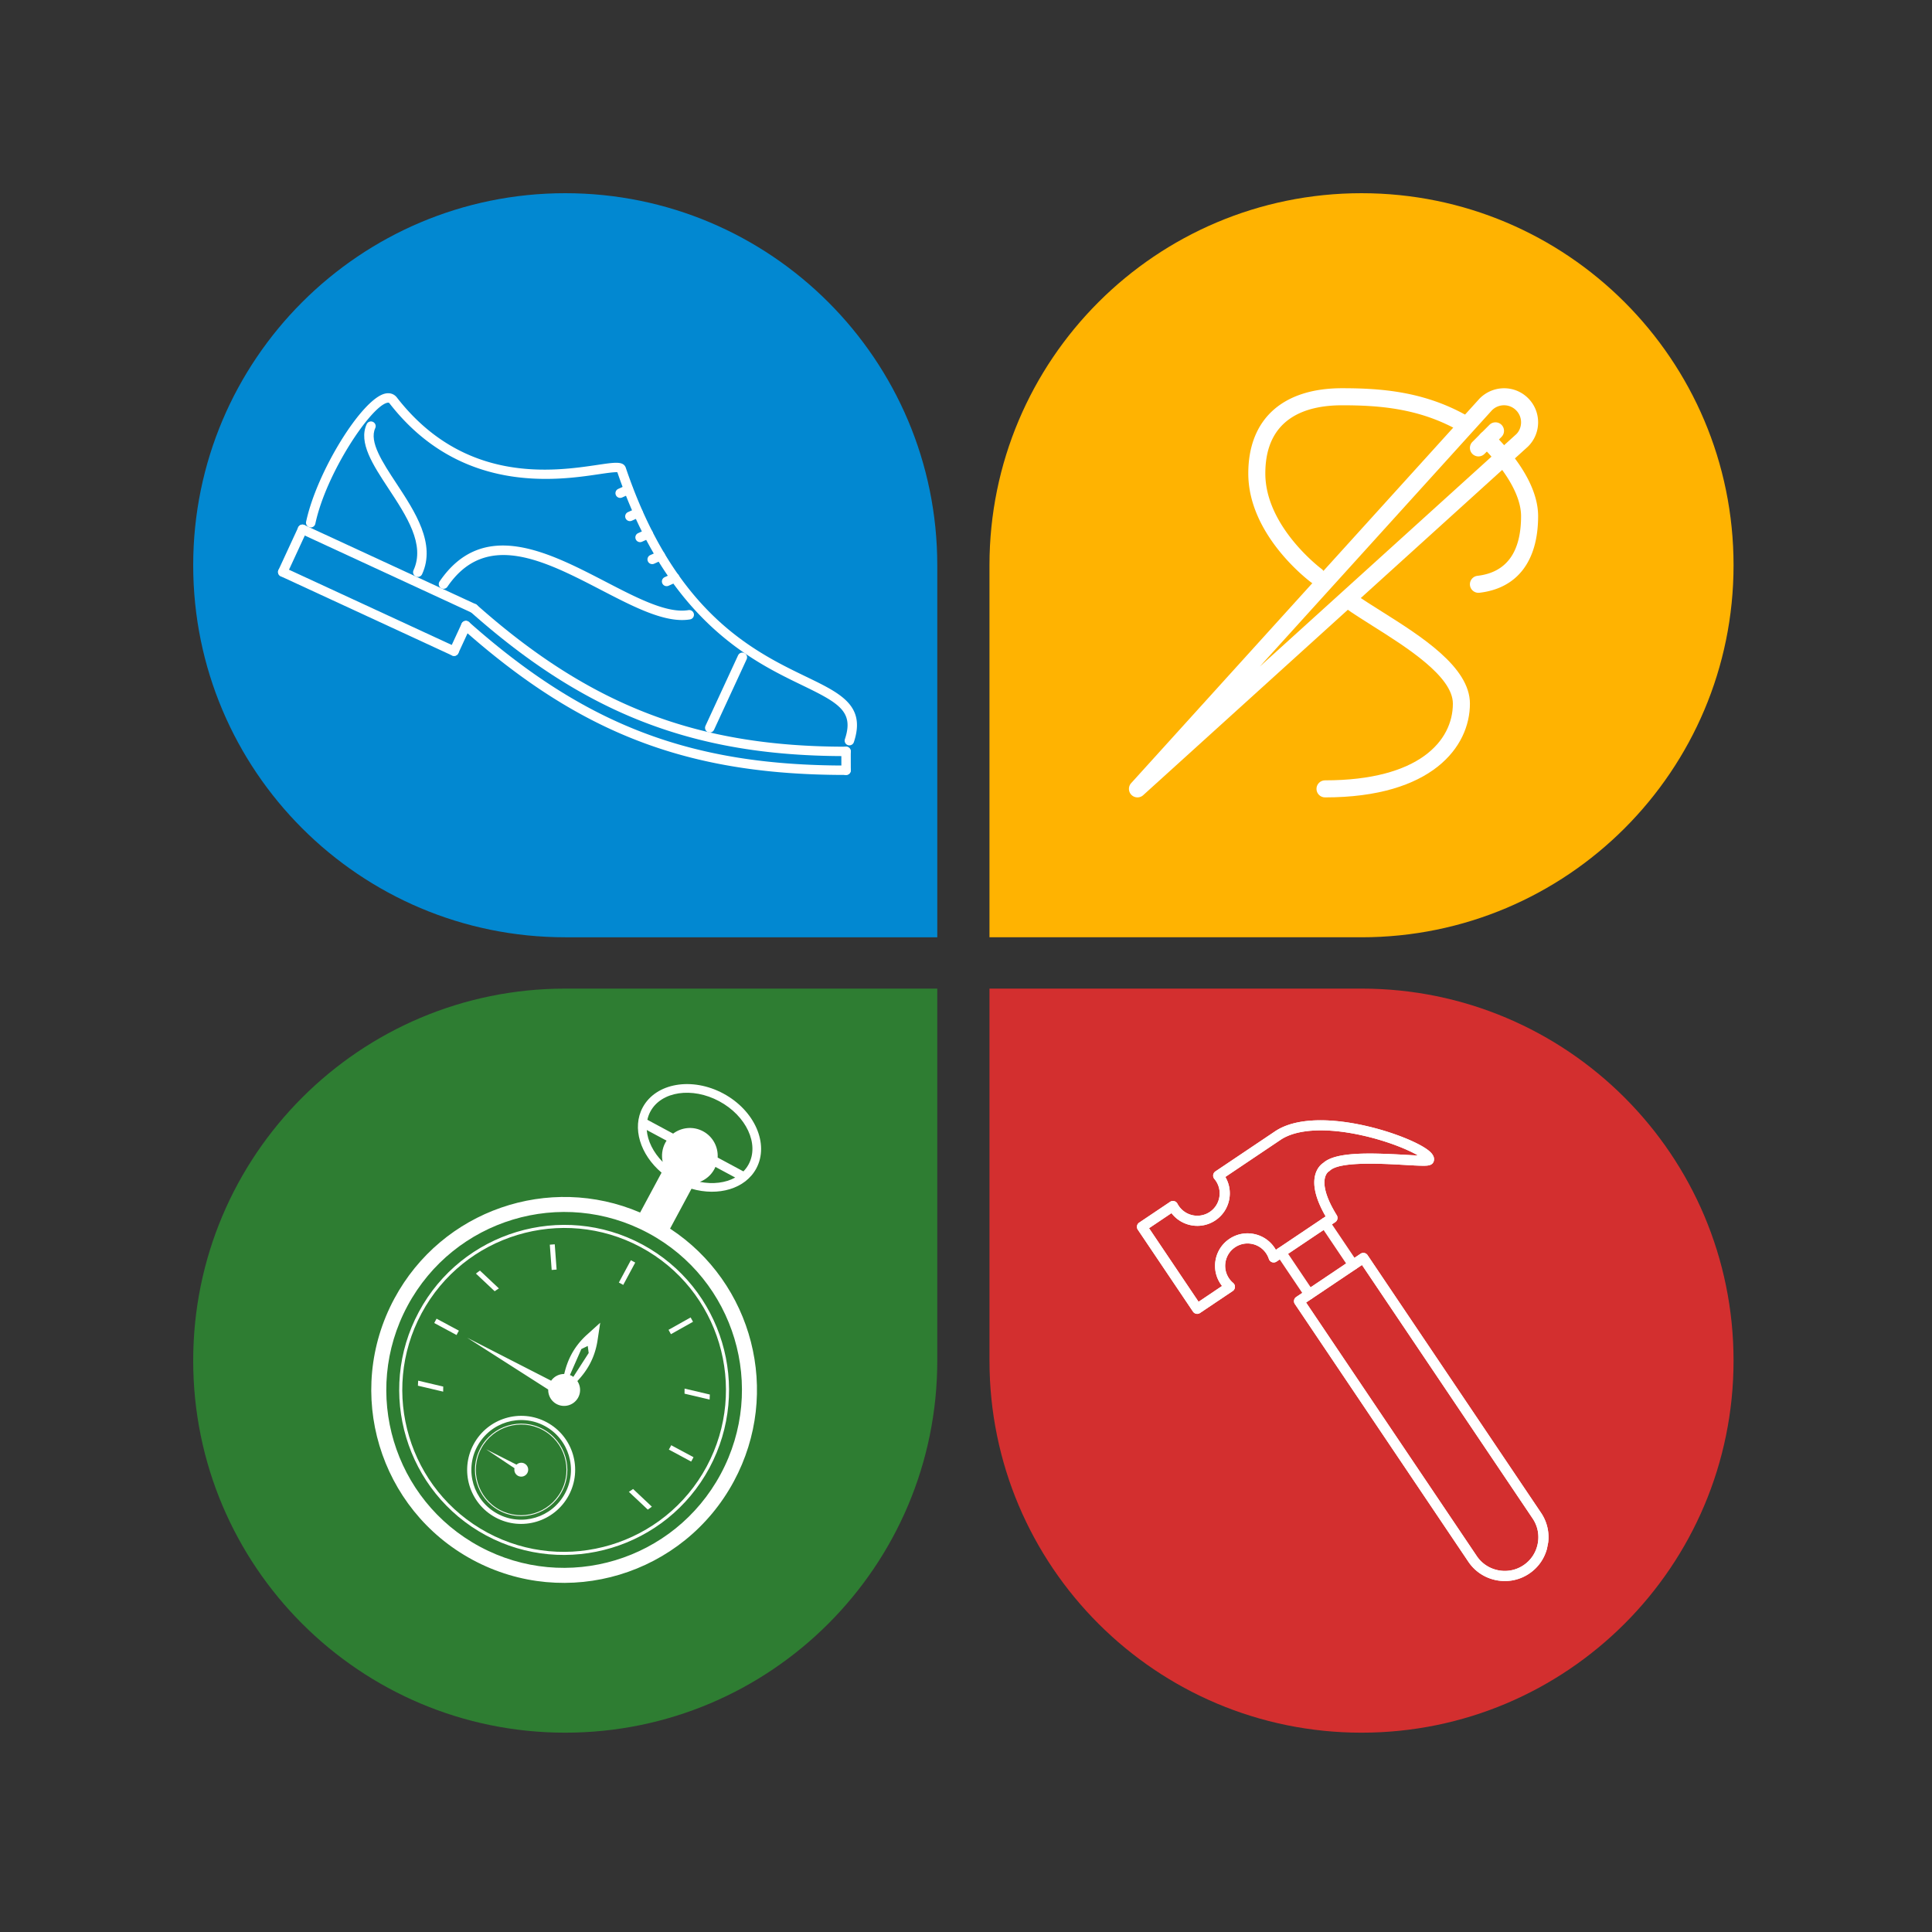 <?xml version="1.0" encoding="UTF-8"?>
<svg data-bbox="300 300 2391.855 2390.504" height="4000" viewBox="0 0 3000 3000" width="4000" xmlns="http://www.w3.org/2000/svg" data-type="color">
    <rect x="0" y="0" width="3000" height="3000" fill="#333333" stroke="none"/>
    <g>
        <defs>
            <clipPath id="ebd0befa-c1c7-4b0d-bbb0-a6f769e456da">
                <path d="M300 300h1155.402v1155.402H300Zm0 0"/>
            </clipPath>
            <clipPath id="48e0a067-689c-4bb2-9176-18491f29f1fd">
                <path d="M1536.453 300h1155.402v1155.402H1536.453Zm0 0"/>
            </clipPath>
            <clipPath id="1d4913c1-44a3-420a-b60f-7410b82bada3">
                <path d="M300 1535.098h1155.402v1155.406H300Zm0 0"/>
            </clipPath>
            <clipPath id="440802f4-9af9-4b66-b7f7-6e8bde0eea83">
                <path d="M1536.453 1535.098h1155.402v1155.406H1536.453Zm0 0"/>
            </clipPath>
            <clipPath id="0936d593-64e1-4323-810c-f3662c579105">
                <path d="M1753 602h636v635.758h-636Zm0 0"/>
            </clipPath>
            <clipPath id="1981f777-3cad-4b12-b826-f223ad7854ac">
                <path d="M2044 920h239v317.758h-239Zm0 0"/>
            </clipPath>
            <clipPath id="a84d253b-ded3-459a-8b94-05284af1dfaf">
                <path d="M576 1683h606v775H576Zm0 0"/>
            </clipPath>
            <clipPath id="492cf8d4-1708-484b-b4ec-06756e0c72e4">
                <path d="m859.559 1556.316 527.382 283.348-389.273 724.54-527.383-283.349Zm0 0"/>
            </clipPath>
            <clipPath id="701105e0-7f1b-471f-9f10-fe2a7a279110">
                <path d="m859.559 1556.316 527.382 283.348-389.273 724.54-527.383-283.349Zm0 0"/>
            </clipPath>
            <clipPath id="f2ea2deb-50f7-44dd-a41c-1b930465b41c">
                <path d="M619 1901h514v514H619Zm0 0"/>
            </clipPath>
            <clipPath id="04c78d14-6011-4654-af87-35f8f111b33b">
                <path d="m859.559 1556.316 527.382 283.348-389.273 724.54-527.383-283.349Zm0 0"/>
            </clipPath>
            <clipPath id="c4af46ea-6ee6-4616-a65a-659e23b8c71b">
                <path d="m859.559 1556.316 527.382 283.348-389.273 724.54-527.383-283.349Zm0 0"/>
            </clipPath>
            <clipPath id="486d754d-ae2f-411c-aac8-51a422734163">
                <path d="M725 2198h169v169H725Zm0 0"/>
            </clipPath>
            <clipPath id="a51dda99-c5c4-457c-8fc8-74b06ed9d34f">
                <path d="m859.559 1556.316 527.382 283.348-389.273 724.54-527.383-283.349Zm0 0"/>
            </clipPath>
            <clipPath id="a361f83d-e309-4596-9e70-9a45e0732f8a">
                <path d="m859.559 1556.316 527.382 283.348-389.273 724.54-527.383-283.349Zm0 0"/>
            </clipPath>
            <clipPath id="0bdbbc48-8a44-48bb-9f3e-a38f4cb621d1">
                <path d="M737 2210h144v145H737Zm0 0"/>
            </clipPath>
            <clipPath id="f07f2ecb-bb4c-41d6-97c0-c8e5536f2ceb">
                <path d="m859.559 1556.316 527.382 283.348-389.273 724.54-527.383-283.349Zm0 0"/>
            </clipPath>
            <clipPath id="f757ae2c-6dd9-4c0a-a81a-522c74e226d8">
                <path d="m859.559 1556.316 527.382 283.348-389.273 724.54-527.383-283.349Zm0 0"/>
            </clipPath>
            <clipPath id="08bc7cb2-636a-4df3-8779-26571bcb5d38">
                <path d="M960 1956h27v40h-27Zm0 0"/>
            </clipPath>
            <clipPath id="ae017044-f56a-4c9e-a5d8-69ecc607fbbc">
                <path d="m859.559 1556.316 527.382 283.348-389.273 724.54-527.383-283.349Zm0 0"/>
            </clipPath>
            <clipPath id="e1bc4e58-afe8-4fb7-8163-d7804852ada0">
                <path d="m859.559 1556.316 527.382 283.348-389.273 724.54-527.383-283.349Zm0 0"/>
            </clipPath>
            <clipPath id="e7d56379-cb98-48e9-9f04-add926597766">
                <path d="M853 1932h12v40h-12Zm0 0"/>
            </clipPath>
            <clipPath id="8768163a-2fe8-4080-a4a1-a620d7e96de4">
                <path d="m859.559 1556.316 527.382 283.348-389.273 724.54-527.383-283.349Zm0 0"/>
            </clipPath>
            <clipPath id="fe6d8be4-b258-4d67-8604-f9779c62c070">
                <path d="m859.559 1556.316 527.382 283.348-389.273 724.54-527.383-283.349Zm0 0"/>
            </clipPath>
            <clipPath id="c04b6717-9c1c-4dfa-9f4c-09704f99261f">
                <path d="M674 2047h39v27h-39Zm0 0"/>
            </clipPath>
            <clipPath id="8138879b-7cc3-46d2-8953-93eb0bb48475">
                <path d="m859.559 1556.316 527.382 283.348-389.273 724.54-527.383-283.349Zm0 0"/>
            </clipPath>
            <clipPath id="48f429a0-3870-4ce3-a93f-e3ab3cecac8b">
                <path d="m859.559 1556.316 527.382 283.348-389.273 724.54-527.383-283.349Zm0 0"/>
            </clipPath>
            <clipPath id="5be8d28f-70da-448f-82cb-5bdf1292ba9c">
                <path d="M738 1972h37v34h-37Zm0 0"/>
            </clipPath>
            <clipPath id="98849597-e41e-4c73-b161-fff1f0642ffe">
                <path d="m859.559 1556.316 527.382 283.348-389.273 724.54-527.383-283.349Zm0 0"/>
            </clipPath>
            <clipPath id="4a95b286-4b35-45b3-b924-156f1f210de6">
                <path d="m859.559 1556.316 527.382 283.348-389.273 724.54-527.383-283.349Zm0 0"/>
            </clipPath>
            <clipPath id="965fc765-3527-4e86-9f5d-0dbd2fa6aad1">
                <path d="M1038 2045h39v27h-39Zm0 0"/>
            </clipPath>
            <clipPath id="5a364681-0703-4d5b-b66c-17fb654f0bfd">
                <path d="m859.559 1556.316 527.382 283.348-389.273 724.54-527.383-283.349Zm0 0"/>
            </clipPath>
            <clipPath id="3fdb47e3-057d-4849-8bbe-8cc8d8ebdc39">
                <path d="m859.559 1556.316 527.382 283.348-389.273 724.54-527.383-283.349Zm0 0"/>
            </clipPath>
            <clipPath id="ebb797cb-16c3-4425-b8d9-0332168c9cd8">
                <path d="M1038 2244h39v26h-39Zm0 0"/>
            </clipPath>
            <clipPath id="edebffae-db5c-47a4-ac86-30acf52e2492">
                <path d="m859.559 1556.316 527.382 283.348-389.273 724.54-527.383-283.349Zm0 0"/>
            </clipPath>
            <clipPath id="3da074b8-df9e-4bd9-b3d9-9137a8714527">
                <path d="m859.559 1556.316 527.382 283.348-389.273 724.54-527.383-283.349Zm0 0"/>
            </clipPath>
            <clipPath id="9341dd3a-9744-49ea-bf40-a32fb1493eaf">
                <path d="M1062 2156h41v18h-41Zm0 0"/>
            </clipPath>
            <clipPath id="82f3e421-32fd-4709-9884-b595c18f712a">
                <path d="m859.559 1556.316 527.382 283.348-389.273 724.54-527.383-283.349Zm0 0"/>
            </clipPath>
            <clipPath id="d45389cc-6245-41b0-8309-92c162d6bcf5">
                <path d="m859.559 1556.316 527.382 283.348-389.273 724.54-527.383-283.349Zm0 0"/>
            </clipPath>
            <clipPath id="1ebe483c-019e-473f-b940-1e852fa4f4c6">
                <path d="M976 2312h37v33h-37Zm0 0"/>
            </clipPath>
            <clipPath id="781e4a43-a640-4196-b296-0250ddd7abdf">
                <path d="m859.559 1556.316 527.382 283.348-389.273 724.54-527.383-283.349Zm0 0"/>
            </clipPath>
            <clipPath id="f007409e-a866-4c01-9bc9-852106d5a425">
                <path d="m859.559 1556.316 527.382 283.348-389.273 724.54-527.383-283.349Zm0 0"/>
            </clipPath>
            <clipPath id="44b7d681-3564-49fe-b436-7e0ee10a10b6">
                <path d="M648 2143h41v18h-41Zm0 0"/>
            </clipPath>
            <clipPath id="8287ea6e-2aa4-4e70-85bf-42df4b4b56d0">
                <path d="m859.559 1556.316 527.382 283.348-389.273 724.54-527.383-283.349Zm0 0"/>
            </clipPath>
            <clipPath id="c39e0de9-2953-41ec-bac5-3130394165d7">
                <path d="m859.559 1556.316 527.382 283.348-389.273 724.54-527.383-283.349Zm0 0"/>
            </clipPath>
            <clipPath id="5875b7cb-b19b-42ac-90a7-25645123d647">
                <path d="M725 2053h208v131H725Zm0 0"/>
            </clipPath>
            <clipPath id="ed8dd7b6-dbd1-4511-b099-6d831e9e5e54">
                <path d="m859.559 1556.316 527.382 283.348-389.273 724.54-527.383-283.349Zm0 0"/>
            </clipPath>
            <clipPath id="3bad6923-2020-4317-8597-8f509d17acd7">
                <path d="m859.559 1556.316 527.382 283.348-389.273 724.54-527.383-283.349Zm0 0"/>
            </clipPath>
            <clipPath id="e9eed320-9ce4-4f75-9e28-7dbb51e21b55">
                <path d="M754 2250h67v43h-67Zm0 0"/>
            </clipPath>
            <clipPath id="db01deab-d255-40b8-ae59-00c5cfec2e2b">
                <path d="m859.559 1556.316 527.382 283.348-389.273 724.54-527.383-283.349Zm0 0"/>
            </clipPath>
            <clipPath id="1cefb398-c5b5-42f5-b89c-5a0da516f8cb">
                <path d="m859.559 1556.316 527.382 283.348-389.273 724.54-527.383-283.349Zm0 0"/>
            </clipPath>
            <clipPath id="cb7b403b-b7b6-4576-9e29-663cd95cec50">
                <path d="M1306 1159h16v45h-16Zm0 0"/>
            </clipPath>
            <clipPath id="6d0d85a7-69d5-4fca-bce1-7f42e02012db">
                <path d="m580.992 537.121 863.383 399.149-166.703 360.585-863.383-399.148Zm0 0"/>
            </clipPath>
            <clipPath id="1cf58d9e-66be-451a-89ff-79fad79a7c3f">
                <path d="m580.992 537.121 863.383 399.149-166.703 360.585-863.383-399.148Zm0 0"/>
            </clipPath>
            <clipPath id="7c79cdf9-6f5e-42bb-a5d1-7e8091a9c979">
                <path d="M716 964h606v240H716Zm0 0"/>
            </clipPath>
            <clipPath id="38d14eb3-a11c-4c87-8dc6-6bb7c5c412b7">
                <path d="m580.992 537.121 863.383 399.149-166.703 360.585-863.383-399.148Zm0 0"/>
            </clipPath>
            <clipPath id="f5a6b196-7dcd-4a63-a5f0-5f3ed415999b">
                <path d="m580.992 537.121 863.383 399.149-166.703 360.585-863.383-399.148Zm0 0"/>
            </clipPath>
            <clipPath id="c2b1b0c3-8e2f-4cc7-8750-8fc7ba2601d6">
                <path d="M728 937h594v238H728Zm0 0"/>
            </clipPath>
            <clipPath id="4d3de0d4-cd29-481d-a009-8cfe35b3e3ab">
                <path d="m580.992 537.121 863.383 399.149-166.703 360.585-863.383-399.148Zm0 0"/>
            </clipPath>
            <clipPath id="f614b125-c89c-49ba-8e3c-74e907cce6ac">
                <path d="m580.992 537.121 863.383 399.149-166.703 360.585-863.383-399.148Zm0 0"/>
            </clipPath>
            <clipPath id="d3e75a8c-f36d-4a2a-b9b0-0e681769effe">
                <path d="M697 964h34v55h-34Zm0 0"/>
            </clipPath>
            <clipPath id="23825da8-cc0d-4bcf-9f0a-9203a65bc913">
                <path d="m580.992 537.121 863.383 399.149-166.703 360.585-863.383-399.148Zm0 0"/>
            </clipPath>
            <clipPath id="ae19426d-05b5-438d-8203-41cb43d8d2c9">
                <path d="m580.992 537.121 863.383 399.149-166.703 360.585-863.383-399.148Zm0 0"/>
            </clipPath>
            <clipPath id="9230d78e-9c56-4c69-98f4-48a5b46d99e6">
                <path d="M431 880h282v139H431Zm0 0"/>
            </clipPath>
            <clipPath id="22930872-4ed4-4ea9-a0cc-31b75891de1f">
                <path d="m580.992 537.121 863.383 399.149-166.703 360.585-863.383-399.148Zm0 0"/>
            </clipPath>
            <clipPath id="9a931076-b1fe-4980-822d-1bc1078031e3">
                <path d="m580.992 537.121 863.383 399.149-166.703 360.585-863.383-399.148Zm0 0"/>
            </clipPath>
            <clipPath id="78e54986-1b85-420f-a12b-234500784a25">
                <path d="M431 814h47v82h-47Zm0 0"/>
            </clipPath>
            <clipPath id="b1993b68-0249-4519-852f-4eb4e77a6a04">
                <path d="m580.992 537.121 863.383 399.149-166.703 360.585-863.383-399.148Zm0 0"/>
            </clipPath>
            <clipPath id="0dfcde5d-443d-49ea-bb3e-7a4536f1d76e">
                <path d="m580.992 537.121 863.383 399.149-166.703 360.585-863.383-399.148Zm0 0"/>
            </clipPath>
            <clipPath id="9c63d860-6492-4557-9ad7-cc612c46f53c">
                <path d="M462 814h282v139H462Zm0 0"/>
            </clipPath>
            <clipPath id="d12df158-deb8-4838-987f-91a589ded68a">
                <path d="m580.992 537.121 863.383 399.149-166.703 360.585-863.383-399.148Zm0 0"/>
            </clipPath>
            <clipPath id="7632ee10-5a33-43f5-a32a-08a893949d7c">
                <path d="m580.992 537.121 863.383 399.149-166.703 360.585-863.383-399.148Zm0 0"/>
            </clipPath>
            <clipPath id="a6b7109c-97db-4488-88fe-672392ae914a">
                <path d="M475 610h856v548H475Zm0 0"/>
            </clipPath>
            <clipPath id="a80ceb20-f357-4108-844b-ac4f06b5894b">
                <path d="m580.992 537.121 863.383 399.149-166.703 360.585-863.383-399.148Zm0 0"/>
            </clipPath>
            <clipPath id="bd97f133-b709-4a2d-8a47-90821db67f52">
                <path d="m580.992 537.121 863.383 399.149-166.703 360.585-863.383-399.148Zm0 0"/>
            </clipPath>
            <clipPath id="4bb61bc0-f4ba-423d-b7a3-be7301e6cec3">
                <path d="M565 654h98v242h-98Zm0 0"/>
            </clipPath>
            <clipPath id="365a0f02-815a-4811-a1b0-5e0805386115">
                <path d="m580.992 537.121 863.383 399.149-166.703 360.585-863.383-399.148Zm0 0"/>
            </clipPath>
            <clipPath id="ba99ea9f-04d2-430e-b43c-b5f9a081b0b4">
                <path d="m580.992 537.121 863.383 399.149-166.703 360.585-863.383-399.148Zm0 0"/>
            </clipPath>
            <clipPath id="8f9c5e60-4797-4636-b3d1-588c5b1f8f44">
                <path d="M1094 1013h67v125h-67Zm0 0"/>
            </clipPath>
            <clipPath id="addf1da6-f00e-4416-9b6d-c3a991541aba">
                <path d="m580.992 537.121 863.383 399.149-166.703 360.585-863.383-399.148Zm0 0"/>
            </clipPath>
            <clipPath id="320fc24b-2358-4707-9ef2-8e8593f1c235">
                <path d="m580.992 537.121 863.383 399.149-166.703 360.585-863.383-399.148Zm0 0"/>
            </clipPath>
            <clipPath id="fc424a10-ae45-4cfe-975e-dfe4738265e4">
                <path d="M1027 889h29v22h-29Zm0 0"/>
            </clipPath>
            <clipPath id="8a49a305-6f6a-4add-97d2-a8462b77b237">
                <path d="m580.992 537.121 863.383 399.149-166.703 360.585-863.383-399.148Zm0 0"/>
            </clipPath>
            <clipPath id="b3ea57d4-e070-4358-b3e2-90fd32f008f3">
                <path d="m580.992 537.121 863.383 399.149-166.703 360.585-863.383-399.148Zm0 0"/>
            </clipPath>
            <clipPath id="e2b1e331-e651-4416-9f1f-7d2c0ed79f94">
                <path d="M1005 855h28v21h-28Zm0 0"/>
            </clipPath>
            <clipPath id="b63e16a8-cdea-4e52-a1a0-a26bb101cbad">
                <path d="m580.992 537.121 863.383 399.149-166.703 360.585-863.383-399.148Zm0 0"/>
            </clipPath>
            <clipPath id="71097536-6c63-4e65-8cea-4b4dfc319243">
                <path d="M986 821h28v21h-28Zm0 0"/>
            </clipPath>
            <clipPath id="1c22405a-2ae4-48cf-af3f-53029617feba">
                <path d="m580.992 537.121 863.383 399.149-166.703 360.585-863.383-399.148Zm0 0"/>
            </clipPath>
            <clipPath id="7a6b870c-0a40-4a5f-adc5-e49518a66390">
                <path d="m580.992 537.121 863.383 399.149-166.703 360.585-863.383-399.148Zm0 0"/>
            </clipPath>
            <clipPath id="a9ebca43-5d30-4555-a134-45d6174c7b47">
                <path d="M970 788h29v22h-29Zm0 0"/>
            </clipPath>
            <clipPath id="4585939e-e101-47af-a54b-1bbe2af66eef">
                <path d="m580.992 537.121 863.383 399.149-166.703 360.585-863.383-399.148Zm0 0"/>
            </clipPath>
            <clipPath id="64b227e3-6a95-4fcb-b2bd-1c1f047f199d">
                <path d="m580.992 537.121 863.383 399.149-166.703 360.585-863.383-399.148Zm0 0"/>
            </clipPath>
            <clipPath id="35d8264b-bdf8-4105-a513-16e81b88c272">
                <path d="M955 752h28v22h-28Zm0 0"/>
            </clipPath>
            <clipPath id="754bd08b-f4c8-4d45-8b36-87b05212138f">
                <path d="m580.992 537.121 863.383 399.149-166.703 360.585-863.383-399.148Zm0 0"/>
            </clipPath>
            <clipPath id="dbddf8a9-b15a-405d-acb4-3d7ba04518b6">
                <path d="m580.992 537.121 863.383 399.149-166.703 360.585-863.383-399.148Zm0 0"/>
            </clipPath>
            <clipPath id="98f036dc-0327-4df7-bf98-2f38238f542e">
                <path d="M681 847h397v116H681Zm0 0"/>
            </clipPath>
            <clipPath id="deb7612e-6902-4e5d-9026-ff63f00dba2b">
                <path d="m580.992 537.121 863.383 399.149-166.703 360.585-863.383-399.148Zm0 0"/>
            </clipPath>
            <clipPath id="0cc45e46-eff0-4af1-a427-df3174858477">
                <path d="m580.992 537.121 863.383 399.149-166.703 360.585-863.383-399.148Zm0 0"/>
            </clipPath>
            <clipPath id="19923850-7d4d-4744-a9dc-3531260f0870">
                <path d="M1765 1739h462v302h-462Zm0 0"/>
            </clipPath>
            <clipPath id="9f8e673a-1f65-4466-bb89-efa9db111ff2">
                <path d="m1810.965 1667.777 708.328 138.7-129.563 661.652-708.324-138.695Zm0 0"/>
            </clipPath>
            <clipPath id="1b461889-ebf7-48e3-b126-6c9991ecc982">
                <path d="m1810.965 1667.777 708.328 138.7-129.563 661.652-708.324-138.695Zm0 0"/>
            </clipPath>
            <clipPath id="c15f9cd4-03df-4ac8-b512-03c64defc83a">
                <path d="M1981 1891h129v127h-129Zm0 0"/>
            </clipPath>
            <clipPath id="d1c318bb-72b2-4c06-b90c-3d93ba9fcddf">
                <path d="m1810.965 1667.777 708.328 138.7-129.563 661.652-708.324-138.695Zm0 0"/>
            </clipPath>
            <clipPath id="f43e1e31-52f2-479f-a309-5cab72798405">
                <path d="M2009 1945h396v511h-396Zm0 0"/>
            </clipPath>
            <clipPath id="4990ed0a-1ecb-42e4-8352-b2bbca5e6af9">
                <path d="m1810.965 1667.777 708.328 138.7-129.563 661.652-708.324-138.695Zm0 0"/>
            </clipPath>
            <clipPath id="f583b265-78d7-4f8f-a798-d1e73fea0b80">
                <path d="m1810.965 1667.777 708.328 138.7-129.563 661.652-708.324-138.695Zm0 0"/>
            </clipPath>
        </defs>
        <g clip-path="url(#ebd0befa-c1c7-4b0d-bbb0-a6f769e456da)">
            <path d="M877.703 300c-319.066 0-577.695 258.645-577.695 577.695 0 319.047 258.633 577.707 577.695 577.707h577.695V877.695c0-319.05-258.671-577.695-577.695-577.695Zm0 0" fill="#0288d1" data-color="1"/>
        </g>
        <g clip-path="url(#48e0a067-689c-4bb2-9176-18491f29f1fd)">
            <path d="M2691.855 877.703c0-319.066-258.644-577.695-577.69-577.695-319.048 0-577.712 258.633-577.712 577.695v577.695h577.711c319.047 0 577.691-258.671 577.691-577.695Zm0 0" fill="#ffb301" data-color="2"/>
        </g>
        <g clip-path="url(#1d4913c1-44a3-420a-b60f-7410b82bada3)">
            <path d="M300 2112.8c0 319.063 258.645 577.696 577.695 577.696 319.047 0 577.707-258.633 577.707-577.695v-577.696H877.695c-319.05 0-577.695 258.672-577.695 577.696Zm0 0" fill="#2e7d32" data-color="3"/>
        </g>
        <g clip-path="url(#440802f4-9af9-4b66-b7f7-6e8bde0eea83)">
            <path d="M2114.156 2690.504c319.063 0 577.692-258.649 577.692-577.695 0-319.047-258.63-577.711-577.692-577.711h-577.695v577.71c0 319.047 258.672 577.696 577.695 577.696Zm0 0" fill="#d32f2f" data-color="4"/>
        </g>
        <g clip-path="url(#0936d593-64e1-4323-810c-f3662c579105)">
            <path d="M1766.266 1238.184a13.294 13.294 0 0 1-9.371-3.868c-4.98-4.976-5.192-13.023-.454-18.238l541.11-597.285c21.047-21.102 54.613-21.152 75.316-.477 10.008 10.008 15.512 23.32 15.512 37.457s-5.504 27.426-15.512 37.434l-597.707 541.535a13.211 13.211 0 0 1-8.894 3.442ZM2335.434 629.3c-7.067 0-13.711 2.754-18.715 7.758L1956.207 1035l398.422-360.957c4.527-4.555 7.277-11.2 7.277-18.27 0-7.066-2.75-13.71-7.754-18.714-5.004-5.004-11.648-7.758-18.718-7.758Zm0 0" fill="#ffffff" data-color="5"/>
        </g>
        <path d="M2295.727 708.723a13.281 13.281 0 0 1-9.372-3.868c-5.164-5.16-5.164-13.554 0-18.714l26.473-26.473c5.16-5.164 13.55-5.164 18.715 0 5.164 5.16 5.164 13.555 0 18.715l-26.473 26.472a13.179 13.179 0 0 1-9.343 3.868Zm0 0" fill="#ffffff" data-color="5"/>
        <path d="M2044.23 907.27a13.16 13.16 0 0 1-7.863-2.594c-3.996-2.965-98.027-73.465-98.027-169.48 0-84.134 53.078-132.368 145.601-132.368 60.676 0 125.93 5.004 191.72 41.379 6.378 3.52 8.706 11.566 5.16 17.973-3.52 6.41-11.594 8.71-18 5.191-60.548-33.437-121.778-38.043-178.907-38.043-54.348 0-119.129 18.371-119.129 105.89 0 82.81 86.41 147.536 87.281 148.2a13.183 13.183 0 0 1 2.782 18.504c-2.543 3.469-6.567 5.348-10.618 5.348Zm0 0" fill="#ffffff" data-color="5"/>
        <path d="M2295.7 920.504c-6.618 0-12.337-4.977-13.134-11.7-.82-7.253 4.372-13.82 11.625-14.667 44.95-5.239 67.715-36.453 67.715-92.762 0-30.602-22.129-69.598-62.316-109.754-5.16-5.164-5.16-13.555 0-18.719 5.164-5.16 13.555-5.16 18.715 0 45.851 45.825 70.074 90.246 70.074 128.473 0 69.945-32.375 112.223-91.117 119.05a15 15 0 0 1-1.563.079Zm0 0" fill="#ffffff" data-color="5"/>
        <g clip-path="url(#1981f777-3cad-4b12-b826-f223ad7854ac)">
            <path d="M2057.469 1238.184c-7.309 0-13.239-5.934-13.239-13.239 0-7.304 5.93-13.238 13.239-13.238 146.367 0 198.547-61.547 198.547-119.125 0-42.227-71.98-87.547-124.528-120.64-15.754-9.926-30.34-19.114-42.015-27.454-5.957-4.234-7.305-12.52-3.07-18.449 4.261-5.957 12.523-7.309 18.48-3.07 11.3 8.074 25.437 16.968 40.715 26.578 60.992 38.41 136.89 86.195 136.89 143.035 0 67.16-58.957 145.602-225.02 145.602Zm0 0" fill="#ffffff" data-color="5"/>
        </g>
        <g clip-path="url(#a84d253b-ded3-459a-8b94-05284af1dfaf)">
            <g clip-path="url(#492cf8d4-1708-484b-b4ec-06756e0c72e4)">
                <g clip-path="url(#701105e0-7f1b-471f-9f10-fe2a7a279110)">
                    <path d="M745.184 2401.68c-134.293-72.153-184.586-239.621-112.352-374.067 72.23-134.437 239.637-184.953 373.93-112.8 134.285 72.148 184.574 239.624 112.343 374.062-72.234 134.445-239.636 184.953-373.921 112.805Zm259.09-646.996 30.738 16.511c-.653 1.02-1.301 2.047-1.895 3.153-5.113 9.52-6.27 20.07-4.105 29.855-14.602-14.765-23.367-32.465-24.739-49.52ZM1116.8 1710c42.05 22.594 62.531 66.535 45.652 97.953-2.195 4.09-4.926 7.727-8.098 10.98l-39.972-21.476c1.008-16.344-7.309-32.547-22.653-40.793-15.351-8.246-33.437-6.226-46.527 3.625l-39.973-21.476c.961-4.438 2.489-8.723 4.688-12.813 16.879-31.418 64.84-38.586 106.883-16Zm-30.098 125.2c9.356-3.595 17.516-10.384 22.629-19.907.594-1.105 1.094-2.207 1.582-3.316l30.73 16.507c-14.972 8.278-34.57 10.739-54.94 6.715Zm-46.223 72.609 33.274-61.926c41.66 12.07 83.586.191 100.625-31.524 20.41-37.992-2.531-90.18-51.16-116.304-48.633-26.13-104.813-16.457-125.227 21.539-17.039 31.71-3.8 73.226 29.262 101.304l-33.274 61.926c-141.07-60.59-307.585-4.195-381.699 133.746-78.336 145.801-23.781 327.434 121.852 405.676 145.625 78.238 327.199 23.473 405.531-122.324 74.113-137.945 29.211-307.93-99.184-392.113" fill="#ffffff" data-color="5"/>
                </g>
            </g>
        </g>
        <g clip-path="url(#f2ea2deb-50f7-44dd-a41c-1b930465b41c)">
            <g clip-path="url(#04c78d14-6011-4654-af87-35f8f111b33b)">
                <g clip-path="url(#c4af46ea-6ee6-4616-a65a-659e23b8c71b)">
                    <path d="M756.902 2379.863c-122.062-65.582-167.949-218.343-102.293-340.547 65.657-122.203 218.371-168.277 340.438-102.695 122.055 65.574 167.933 218.348 102.277 340.55-65.652 122.204-218.363 168.27-340.422 102.692Zm240.41-447.46c-124.382-66.825-280.007-19.88-346.914 104.652-66.906 124.527-20.144 280.207 104.235 347.035 124.383 66.824 280 19.875 346.902-104.653 66.906-124.53 20.156-280.207-104.223-347.035" fill="#ffffff" data-color="5"/>
                </g>
            </g>
        </g>
        <g clip-path="url(#486d754d-ae2f-411c-aac8-51a422734163)">
            <g clip-path="url(#a51dda99-c5c4-457c-8fc8-74b06ed9d34f)">
                <g clip-path="url(#a361f83d-e309-4596-9e70-9a45e0732f8a)">
                    <path d="M772.629 2350.594c-37.61-20.207-51.695-67.114-31.469-104.762 20.23-37.652 67.113-51.789 104.723-31.582 37.601 20.2 51.68 67.09 31.449 104.746-20.227 37.645-67.102 51.8-104.703 31.598Zm76.351-142.114c-40.789-21.914-91.636-6.566-113.574 34.262-21.937 40.832-6.664 91.703 34.125 113.617 40.782 21.91 91.633 6.567 113.567-34.265 21.937-40.828 6.668-91.7-34.118-113.614" fill="#ffffff" data-color="5"/>
                </g>
            </g>
        </g>
        <g clip-path="url(#0bdbbc48-8a44-48bb-9f3e-a38f4cb621d1)">
            <g clip-path="url(#f07f2ecb-bb4c-41d6-97c0-c8e5536f2ceb)">
                <g clip-path="url(#f757ae2c-6dd9-4c0a-a81a-522c74e226d8)">
                    <path d="M775.914 2344.48c-34.18-18.367-47.023-61.148-28.64-95.363 18.39-34.23 61.152-47.137 95.335-28.77 34.18 18.364 47.032 61.15 28.641 95.38-18.383 34.214-61.152 47.117-95.336 28.753Zm67.324-125.304c-34.84-18.719-78.41-5.578-97.152 29.304-18.738 34.875-5.645 78.461 29.195 97.18 34.832 18.715 78.418 5.578 97.157-29.293 18.738-34.883 5.632-78.476-29.2-97.191" fill="#ffffff" data-color="5"/>
                </g>
            </g>
        </g>
        <g clip-path="url(#08bc7cb2-636a-4df3-8779-26571bcb5d38)">
            <g clip-path="url(#ae017044-f56a-4c9e-a5d8-69ecc607fbbc)">
                <g clip-path="url(#e1bc4e58-afe8-4fb7-8163-d7804852ada0)">
                    <path d="m967.75 1995.207 18.633-34.676c-1.156-.633-2.281-1.265-3.38-1.855-1.128-.606-2.245-1.176-3.41-1.793l-18.632 34.676c1.168.617 2.27 1.136 3.43 1.757 1.097.59 2.203 1.258 3.359 1.891" fill="#ffffff" data-color="5"/>
                </g>
            </g>
        </g>
        <g clip-path="url(#e7d56379-cb98-48e9-9f04-add926597766)">
            <g clip-path="url(#8768163a-2fe8-4080-a4a1-a620d7e96de4)">
                <g clip-path="url(#fe6d8be4-b258-4d67-8604-f9779c62c070)">
                    <path d="m864.297 1971.383-2.887-39.242c-2.547.175-5.117.355-7.656.597l2.883 39.239c2.55-.235 5.074-.454 7.66-.594" fill="#ffffff" data-color="5"/>
                </g>
            </g>
        </g>
        <g clip-path="url(#c04b6717-9c1c-4dfa-9f4c-09704f99261f)">
            <g clip-path="url(#8138879b-7cc3-46d2-8953-93eb0bb48475)">
                <g clip-path="url(#48f429a0-3870-4ce3-a93f-e3ab3cecac8b)">
                    <path d="M710.531 2069.871c.66-1.23 1.395-2.398 2.059-3.594l-34.668-18.625c-.649 1.203-1.356 2.387-2.016 3.614-.562 1.046-1.066 2.12-1.61 3.132l34.669 18.625c.527-1.023 1.004-2.105 1.566-3.152" fill="#ffffff" data-color="5"/>
                </g>
            </g>
        </g>
        <g clip-path="url(#5be8d28f-70da-448f-82cb-5bdf1292ba9c)">
            <g clip-path="url(#98849597-e41e-4c73-b161-fff1f0642ffe)">
                <g clip-path="url(#4a95b286-4b35-45b3-b924-156f1f210de6)">
                    <path d="m774.688 2000.66-29.41-27.68a183.591 183.591 0 0 0-6.282 4.622l29.14 27.425a257.73 257.73 0 0 1 6.552-4.367" fill="#ffffff" data-color="5"/>
                </g>
            </g>
        </g>
        <g clip-path="url(#965fc765-3527-4e86-9f5d-0dbd2fa6aad1)">
            <g clip-path="url(#5a364681-0703-4d5b-b66c-17fb654f0bfd)">
                <g clip-path="url(#3fdb47e3-057d-4849-8bbe-8cc8d8ebdc39)">
                    <path d="M1038.105 2064.957c1.282 2.262 2.528 4.484 3.704 6.762l34.312-19.274c-1.164-2.265-2.422-4.484-3.726-6.722l-34.29 19.234" fill="#ffffff" data-color="5"/>
                </g>
            </g>
        </g>
        <g clip-path="url(#ebb797cb-16c3-4425-b8d9-0332168c9cd8)">
            <g clip-path="url(#edebffae-db5c-47a4-ac86-30acf52e2492)">
                <g clip-path="url(#3da074b8-df9e-4bd9-b3d9-9137a8714527)">
                    <path d="m1076.879 2262.734-34.625-18.605a89.42 89.42 0 0 1-1.586 3.113c-.668 1.238-1.395 2.43-2.055 3.66l34.63 18.606c.66-1.23 1.359-2.438 2.027-3.676.546-1.023 1.097-2.047 1.609-3.098" fill="#ffffff" data-color="5"/>
                </g>
            </g>
        </g>
        <g clip-path="url(#9341dd3a-9744-49ea-bf40-a32fb1493eaf)">
            <g clip-path="url(#82f3e421-32fd-4709-9884-b595c18f712a)">
                <g clip-path="url(#d45389cc-6245-41b0-8309-92c162d6bcf5)">
                    <path d="M1101.883 2173.25c.183-2.602.281-5.23.363-7.832l-39.23-9.223c.02 2.63.02 5.274-.075 7.883l38.942 9.172" fill="#ffffff" data-color="5"/>
                </g>
            </g>
        </g>
        <g clip-path="url(#1ebe483c-019e-473f-b940-1e852fa4f4c6)">
            <g clip-path="url(#781e4a43-a640-4196-b296-0250ddd7abdf)">
                <g clip-path="url(#f007409e-a866-4c01-9bc9-852106d5a425)">
                    <path d="m976.5 2316.492 29.406 27.64a184.053 184.053 0 0 0 6.301-4.585l-29.14-27.45a122.383 122.383 0 0 1-6.567 4.395" fill="#ffffff" data-color="5"/>
                </g>
            </g>
        </g>
        <g clip-path="url(#44b7d681-3564-49fe-b436-7e0ee10a10b6)">
            <g clip-path="url(#8287ea6e-2aa4-4e70-85bf-42df4b4b56d0)">
                <g clip-path="url(#c39e0de9-2953-41ec-bac5-3130394165d7)">
                    <path d="M649.34 2143.898a370.6 370.6 0 0 0-.387 7.797l39.23 9.242c-.038-2.636.005-5.269.087-7.87l-38.93-9.169" fill="#ffffff" data-color="5"/>
                </g>
            </g>
        </g>
        <g clip-path="url(#5875b7cb-b19b-42ac-90a7-25645123d647)">
            <g clip-path="url(#ed8dd7b6-dbd1-4511-b099-6d831e9e5e54)">
                <g clip-path="url(#3bad6923-2020-4317-8597-8f509d17acd7)">
                    <path d="m912.645 2089.992 1.46 10.961-23.894 37.078c-.813-.566-1.582-1.191-2.48-1.672-.907-.488-1.852-.785-2.77-1.148l17.73-40.39Zm-61.391 67.656c-.207 9.067 4.433 17.918 12.953 22.497 12.066 6.48 27.125 1.93 33.617-10.157 4.504-8.383 3.606-18.113-1.304-25.496 14.582-15.5 26.62-34.508 31.12-61.742l4.38-28.82-21.641 19.547c-20.207 18.793-29.41 39.324-34.27 60.05a24.641 24.641 0 0 0-20.285 10.438l-130.402-66.766 125.832 80.45" fill="#ffffff" data-color="5"/>
                </g>
            </g>
        </g>
        <g clip-path="url(#e9eed320-9ce4-4f75-9e28-7dbb51e21b55)">
            <g clip-path="url(#db01deab-d255-40b8-ae59-00c5cfec2e2b)">
                <g clip-path="url(#1cefb398-c5b5-42f5-b89c-5a0da516f8cb)">
                    <path d="M814.523 2272.621c-4.195-2.254-9.18-1.414-12.472 1.688l-47.281-23.907 44.136 29.465c-.976 4.582 1.051 9.445 5.395 11.778 5.242 2.816 11.781.843 14.61-4.422 2.82-5.246.855-11.785-4.388-14.602" fill="#ffffff" data-color="5"/>
                </g>
            </g>
        </g>
        <g clip-path="url(#cb7b403b-b7b6-4576-9e29-663cd95cec50)">
            <g clip-path="url(#6d0d85a7-69d5-4fca-bce1-7f42e02012db)">
                <g clip-path="url(#1cf58d9e-66be-451a-89ff-79fad79a7c3f)">
                    <path d="M1310.754 1202.656a7.345 7.345 0 0 1-4.262-6.64l-.066-29.25c-.012-4.032 3.262-7.297 7.3-7.301a7.308 7.308 0 0 1 7.344 7.308l.067 29.25c.011 4.032-3.25 7.301-7.301 7.301a7.172 7.172 0 0 1-3.082-.668Zm0 0" fill="#ffffff" data-color="5"/>
                </g>
            </g>
        </g>
        <g clip-path="url(#7c79cdf9-6f5e-42bb-a5d1-7e8091a9c979)">
            <g clip-path="url(#38d14eb3-a11c-4c87-8dc6-6bb7c5c412b7)">
                <g clip-path="url(#f5a6b196-7dcd-4a63-a5f0-5f3ed415999b)">
                    <path d="M947.27 1131.902c-77.887-36.004-151.793-86.808-228.66-155.039-3.032-2.691-3.305-7.312-.622-10.32 2.68-3.004 7.352-3.254 10.332-.598 180.785 160.457 344.934 222.914 585.477 222.77 4.074-.016 7.328 3.277 7.348 7.3a7.296 7.296 0 0 1-7.31 7.313c-142.269.098-258.257-21.351-366.565-71.426Zm0 0" fill="#ffffff" data-color="5"/>
                </g>
            </g>
        </g>
        <g clip-path="url(#c2b1b0c3-8e2f-4cc7-8750-8fc7ba2601d6)">
            <g clip-path="url(#4d3de0d4-cd29-481d-a009-8cfe35b3e3ab)">
                <g clip-path="url(#f614b125-c89c-49ba-8e3c-74e907cce6ac)">
                    <path d="M956.93 1103.094c-77.297-35.735-150.758-85.926-226.055-152.766-3.027-2.691-3.305-7.312-.621-10.32 2.683-3.004 7.351-3.25 10.336-.598 176.281 156.453 342.316 220.211 573.137 220.055 4.062-.024 7.332 3.277 7.347 7.297a7.294 7.294 0 0 1-7.304 7.316c-136.141.102-250.141-21.656-356.84-70.984Zm0 0" fill="#ffffff" data-color="5"/>
                </g>
            </g>
        </g>
        <g clip-path="url(#d3e75a8c-f36d-4a2a-b9b0-0e681769effe)">
            <g clip-path="url(#23825da8-cc0d-4bcf-9f0a-9203a65bc913)">
                <g clip-path="url(#ae19426d-05b5-438d-8203-41cb43d8d2c9)">
                    <path d="M702 1017.836c-3.676-1.7-5.281-6.04-3.586-9.707l18.402-39.8c1.692-3.665 6.04-5.259 9.715-3.56 3.676 1.7 5.282 6.043 3.586 9.711l-18.398 39.801c-1.7 3.664-6.043 5.254-9.719 3.555Zm0 0" fill="#ffffff" data-color="5"/>
                </g>
            </g>
        </g>
        <g clip-path="url(#9230d78e-9c56-4c69-98f4-48a5b46d99e6)">
            <g clip-path="url(#22930872-4ed4-4ea9-a0cc-31b75891de1f)">
                <g clip-path="url(#9a931076-b1fe-4980-822d-1bc1078031e3)">
                    <path d="M702 1017.836 435.973 894.852c-3.676-1.7-5.282-6.043-3.586-9.707 1.695-3.668 6.043-5.258 9.718-3.56l266.028 122.985c3.676 1.7 5.281 6.043 3.586 9.711-1.7 3.664-6.043 5.254-9.719 3.555Zm0 0" fill="#ffffff" data-color="5"/>
                </g>
            </g>
        </g>
        <g clip-path="url(#78e54986-1b85-420f-a12b-234500784a25)">
            <g clip-path="url(#b1993b68-0249-4519-852f-4eb4e77a6a04)">
                <g clip-path="url(#0dfcde5d-443d-49ea-bb3e-7a4536f1d76e)">
                    <path d="M435.973 894.852c-3.676-1.7-5.282-6.043-3.586-9.707l30.668-66.336c1.695-3.668 6.039-5.258 9.718-3.559 3.676 1.7 5.278 6.043 3.582 9.707l-30.668 66.336c-1.69 3.664-6.039 5.258-9.714 3.559Zm0 0" fill="#ffffff" data-color="5"/>
                </g>
            </g>
        </g>
        <g clip-path="url(#9c63d860-6492-4557-9ad7-cc612c46f53c)">
            <g clip-path="url(#d12df158-deb8-4838-987f-91a589ded68a)">
                <g clip-path="url(#7632ee10-5a33-43f5-a32a-08a893949d7c)">
                    <path d="M732.668 951.5 466.641 828.516c-3.676-1.7-5.282-6.043-3.586-9.707 1.695-3.668 6.043-5.258 9.718-3.559l266.028 122.984c3.676 1.7 5.277 6.043 3.582 9.711a7.309 7.309 0 0 1-9.715 3.555Zm0 0" fill="#ffffff" data-color="5"/>
                </g>
            </g>
        </g>
        <g clip-path="url(#a6b7109c-97db-4488-88fe-672392ae914a)">
            <g clip-path="url(#a80ceb20-f357-4108-844b-ac4f06b5894b)">
                <g clip-path="url(#bd97f133-b709-4a2d-8a47-90821db67f52)">
                    <path d="M479.418 818.32c-3.043-1.406-4.816-4.758-4.094-8.164 16.453-77.308 86.38-190.75 122.664-198.98 7.465-1.692 13.996.496 18.414 6.203C721.348 752.46 860.727 731.812 927.711 721.895c27.594-4.082 40.187-5.98 43.969 4.32 76.46 226.137 198.996 285.367 280.082 324.547 54 26.113 93.008 44.968 74.113 101.633a7.327 7.327 0 0 1-9.277 4.609c-3.86-1.234-5.907-5.434-4.63-9.246 14.27-42.778-8.667-55.836-66.577-83.836-77.977-37.684-208.305-100.688-286.762-330.625-4.781-.48-17.438 1.387-28.746 3.062-64.297 9.528-214.875 31.793-325.051-110.03-.547-.727-1.121-1.43-3.566-.895-25.524 5.796-94.903 109.242-111.614 187.796-.84 3.95-4.73 6.461-8.683 5.606a7.021 7.021 0 0 1-1.551-.516Zm0 0" fill="#ffffff" data-color="5"/>
                </g>
            </g>
        </g>
        <g clip-path="url(#4bb61bc0-f4ba-423d-b7a3-be7301e6cec3)">
            <g clip-path="url(#365a0f02-815a-4811-a1b0-5e0805386115)">
                <g clip-path="url(#ba99ea9f-04d2-430e-b43c-b5f9a081b0b4)">
                    <path d="M645.691 895.191c-3.675-1.699-5.28-6.043-3.586-9.71 18.418-39.84-10.664-84.024-38.789-126.762-24.218-36.813-47.097-71.59-33.925-100.078 1.695-3.668 6.043-5.258 9.718-3.559 3.676 1.7 5.278 6.04 3.582 9.707-9.761 21.117 10.946 52.598 32.868 85.91 28.906 43.934 61.668 93.735 39.847 140.934-1.695 3.664-6.043 5.258-9.715 3.558Zm0 0" fill="#ffffff" data-color="5"/>
                </g>
            </g>
        </g>
        <g clip-path="url(#8f9c5e60-4797-4636-b3d1-588c5b1f8f44)">
            <g clip-path="url(#addf1da6-f00e-4416-9b6d-c3a991541aba)">
                <g clip-path="url(#320fc24b-2358-4707-9ef2-8e8593f1c235)">
                    <path d="M1099.047 1136.781c-3.676-1.699-5.277-6.039-3.582-9.707l50.62-109.504c1.696-3.664 6.044-5.258 9.72-3.558 3.675 1.699 5.277 6.043 3.582 9.71l-50.621 109.5c-1.696 3.669-6.043 5.258-9.72 3.56Zm0 0" fill="#ffffff" data-color="5"/>
                </g>
            </g>
        </g>
        <g clip-path="url(#fc424a10-ae45-4cfe-975e-dfe4738265e4)">
            <g clip-path="url(#8a49a305-6f6a-4add-97d2-a8462b77b237)">
                <g clip-path="url(#b3ea57d4-e070-4358-b3e2-90fd32f008f3)">
                    <path d="M1032.07 909.527a7.304 7.304 0 0 1-3.593-3.613 7.28 7.28 0 0 1 3.625-9.68l12.64-5.726c3.688-1.696 8.028-.035 9.703 3.633 1.672 3.683.051 8.011-3.62 9.68l-12.645 5.73a7.358 7.358 0 0 1-6.11-.024Zm0 0" fill="#ffffff" data-color="5"/>
                </g>
            </g>
        </g>
        <g clip-path="url(#e2b1e331-e651-4416-9f1f-7d2c0ed79f94)">
            <g clip-path="url(#b63e16a8-cdea-4e52-a1a0-a26bb101cbad)">
                <path d="M1009.672 875.285a7.296 7.296 0 0 1-3.598-3.613 7.284 7.284 0 0 1 3.625-9.68l12.645-5.726c3.695-1.688 8.023-.032 9.703 3.636a7.312 7.312 0 0 1-3.625 9.68l-12.645 5.727a7.334 7.334 0 0 1-6.105-.024Zm0 0" fill="#ffffff" data-color="5"/>
            </g>
        </g>
        <g clip-path="url(#71097536-6c63-4e65-8cea-4b4dfc319243)">
            <g clip-path="url(#1c22405a-2ae4-48cf-af3f-53029617feba)">
                <g clip-path="url(#7a6b870c-0a40-4a5f-adc5-e49518a66390)">
                    <path d="M990.855 841.156a7.28 7.28 0 0 1-3.593-3.61c-1.68-3.687-.055-8.015 3.62-9.679l12.645-5.726c3.684-1.696 8.024-.036 9.703 3.636a7.307 7.307 0 0 1-3.62 9.68l-12.645 5.727a7.343 7.343 0 0 1-6.11-.028Zm0 0" fill="#ffffff" data-color="5"/>
                </g>
            </g>
        </g>
        <g clip-path="url(#a9ebca43-5d30-4555-a134-45d6174c7b47)">
            <g clip-path="url(#4585939e-e101-47af-a54b-1bbe2af66eef)">
                <g clip-path="url(#64b227e3-6a95-4fcb-b2bd-1c1f047f199d)">
                    <path d="M975.05 808.52a7.304 7.304 0 0 1-3.593-3.614 7.295 7.295 0 0 1 3.621-9.68l12.645-5.726c3.691-1.691 8.02-.035 9.703 3.637a7.293 7.293 0 0 1-3.625 9.68l-12.64 5.726a7.314 7.314 0 0 1-6.11-.023Zm0 0" fill="#ffffff" data-color="5"/>
                </g>
            </g>
        </g>
        <g clip-path="url(#35d8264b-bdf8-4105-a513-16e81b88c272)">
            <g clip-path="url(#754bd08b-f4c8-4d45-8b36-87b05212138f)">
                <g clip-path="url(#dbddf8a9-b15a-405d-acb4-3d7ba04518b6)">
                    <path d="M959.953 772.465a7.304 7.304 0 0 1-3.594-3.613c-1.68-3.684-.058-8.016 3.621-9.68l12.645-5.727c3.695-1.691 8.031-.03 9.703 3.633 1.676 3.688.055 8.016-3.625 9.68l-12.644 5.73a7.32 7.32 0 0 1-6.106-.023Zm0 0" fill="#ffffff" data-color="5"/>
                </g>
            </g>
        </g>
        <g clip-path="url(#98f036dc-0327-4df7-bf98-2f38238f542e)">
            <g clip-path="url(#deb7612e-6902-4e5d-9026-ff63f00dba2b)">
                <g clip-path="url(#0cc45e46-eff0-4af1-a427-df3174858477)">
                    <path d="M685.598 913.64a7.078 7.078 0 0 1-1.055-.597 7.302 7.302 0 0 1-1.938-10.16c67.172-98.473 168.45-45.91 257.864.441 49.133 25.496 95.543 49.582 128.57 44.063 3.984-.64 7.766 2.031 8.434 6.004.683 3.98-2.008 7.754-5.993 8.43-37.835 6.296-86.359-18.872-137.75-45.524-88.085-45.66-179.156-92.938-239.015-5.172-2.04 3.004-5.918 3.992-9.117 2.516Zm0 0" fill="#ffffff" data-color="5"/>
                </g>
            </g>
        </g>
        <g clip-path="url(#19923850-7d4d-4744-a9dc-3531260f0870)">
            <g clip-path="url(#9f8e673a-1f65-4466-bb89-efa9db111ff2)">
                <g clip-path="url(#1b461889-ebf7-48e3-b126-6c9991ecc982)">
                    <path fill-rule="evenodd" d="m1983.348 1763.906.02.004Zm-199.11 143.23 76.895 114.239 36.472-24.516a42.163 42.163 0 0 1-2.28-3.117c-7.536-11.195-10.255-24.633-7.665-37.851 2.59-13.22 10.172-24.641 21.371-32.164 11.184-7.512 24.633-10.223 37.864-7.63 13.25 2.594 24.683 10.176 32.207 21.348a53.93 53.93 0 0 1 2.046 3.29l77.305-51.919c-15.281-26.52-20.668-48.359-16.035-65.02 3.09-11.066 9.738-16.343 12.508-18.12 19.18-17.117 71.355-15.653 127.719-12.446 6.48.368 13.39.77 19.21.993-14.933-8.82-45.746-21.75-83.707-30.52-57.546-13.305-105.039-10.867-130.316 6.66-.035.028-.059.04-.094.063l-85.027 57.137c13.387 22.777 6.863 52.437-15.383 67.367-22.226 14.933-52.176 9.804-68.254-11.192ZM1857.484 2040a7.93 7.93 0 0 1-5.03-3.324l-85.688-127.281a7.876 7.876 0 0 1 2.136-10.918l48.059-32.286a7.883 7.883 0 0 1 6.328-1.082 7.824 7.824 0 0 1 5.04 3.977 34.585 34.585 0 0 0 2 3.348c10.694 15.886 32.327 20.12 48.222 9.441 15.898-10.68 20.129-32.293 9.437-48.176-.73-1.062-1.511-2.117-2.37-3.105a7.95 7.95 0 0 1-1.782-6.176 7.904 7.904 0 0 1 3.406-5.445l91.668-61.578c62.195-43.055 202.66 2.246 237.36 27.578 3.16 2.304 12.77 9.312 10.035 18.226-2.2 7.149-10.422 7.043-18.371 6.938-6.653-.082-15.696-.602-26.188-1.203-35.441-2.012-101.422-5.782-116.617 8.742-.637.61-1 .922-1.754 1.273-.652.426-4.309 3.047-5.977 9.77-2.3 9.367-1.007 27.086 18.332 58.32a7.876 7.876 0 0 1-2.308 10.668l-91.258 61.313a7.91 7.91 0 0 1-6.965.906 7.875 7.875 0 0 1-4.914-5.02 35.257 35.257 0 0 0-4.238-8.68c-5.192-7.695-13.063-12.925-22.172-14.71-9.094-1.778-18.352.097-26.066 5.265-7.7 5.172-12.914 13.035-14.7 22.137-1.78 9.102.086 18.348 5.266 26.043a35.005 35.005 0 0 0 6.46 7.191 7.868 7.868 0 0 1 2.786 6.442 7.851 7.851 0 0 1-3.469 6.113l-50.77 34.11a7.886 7.886 0 0 1-5.898 1.183Zm0 0" fill="#ffffff" data-color="5"/>
                    <path fill-rule="evenodd" d="m1983.348 1763.906.02.004Zm-199.11 143.23 76.895 114.239 36.472-24.516a42.163 42.163 0 0 1-2.28-3.117c-7.536-11.195-10.255-24.633-7.665-37.851 2.586-13.22 10.172-24.641 21.371-32.164 11.184-7.512 24.633-10.223 37.864-7.63 13.25 2.594 24.683 10.176 32.207 21.348a53.93 53.93 0 0 1 2.046 3.29l77.305-51.919c-15.281-26.52-20.668-48.359-16.035-65.02 3.09-11.066 9.738-16.343 12.508-18.12 19.18-17.117 71.355-15.653 127.719-12.446 6.48.368 13.39.77 19.21.993-14.933-8.82-45.746-21.75-83.707-30.52-57.546-13.305-105.039-10.867-130.316 6.66-.035.028-.059.04-.094.063l-85.027 57.137c13.387 22.777 6.863 52.437-15.383 67.367-22.226 14.933-52.176 9.804-68.254-11.192ZM1857.484 2040a7.93 7.93 0 0 1-5.03-3.324l-85.688-127.281a7.876 7.876 0 0 1 2.136-10.918l48.059-32.286a7.883 7.883 0 0 1 6.328-1.082 7.824 7.824 0 0 1 5.04 3.977 34.585 34.585 0 0 0 2 3.348c10.694 15.886 32.327 20.12 48.222 9.441 15.898-10.68 20.129-32.293 9.437-48.176-.73-1.062-1.511-2.117-2.37-3.105a7.95 7.95 0 0 1-1.782-6.176 7.904 7.904 0 0 1 3.406-5.445l91.668-61.578c62.195-43.055 202.66 2.246 237.36 27.578 3.16 2.304 12.77 9.312 10.035 18.226-2.2 7.149-10.422 7.043-18.371 6.938-6.653-.082-15.696-.602-26.188-1.203-35.441-2.012-101.422-5.782-116.617 8.742-.637.61-1 .922-1.754 1.273-.652.426-4.309 3.047-5.977 9.77-2.3 9.367-1.007 27.086 18.332 58.32a7.876 7.876 0 0 1-2.308 10.668l-91.258 61.313a7.91 7.91 0 0 1-6.965.906 7.875 7.875 0 0 1-4.914-5.02 35.257 35.257 0 0 0-4.238-8.68c-5.192-7.695-13.063-12.925-22.172-14.71-9.094-1.778-18.352.097-26.066 5.265-7.7 5.172-12.914 13.035-14.7 22.137-1.78 9.102.086 18.348 5.266 26.043a35.005 35.005 0 0 0 6.46 7.191 7.868 7.868 0 0 1 2.786 6.442 7.851 7.851 0 0 1-3.469 6.113l-50.77 34.11a7.886 7.886 0 0 1-5.898 1.183Zm0 0" fill="#ffffff" data-color="5"/>
                </g>
            </g>
        </g>
        <g clip-path="url(#c15f9cd4-03df-4ac8-b512-03c64defc83a)">
            <g clip-path="url(#d1c318bb-72b2-4c06-b90c-3d93ba9fcddf)">
                <path fill-rule="evenodd" d="M2099.625 1971.734a7.832 7.832 0 0 1-5.016-3.32l-43.761-65.008c-2.434-3.617-1.477-8.504 2.136-10.918a7.846 7.846 0 0 1 10.914 2.137l43.782 65.008c2.422 3.597 1.46 8.488-2.14 10.922a7.855 7.855 0 0 1-5.915 1.18Zm-68.09 45.758a7.868 7.868 0 0 1-5.031-3.34l-43.762-65.007a7.877 7.877 0 0 1 2.137-10.918c3.617-2.415 8.512-1.457 10.93 2.14l43.765 65.008c2.434 3.613 1.477 8.504-2.14 10.918a7.795 7.795 0 0 1-5.899 1.2Zm0 0" fill="#ffffff" data-color="5"/>
            </g>
        </g>
        <g clip-path="url(#f43e1e31-52f2-479f-a309-5cab72798405)">
            <g clip-path="url(#4990ed0a-1ecb-42e4-8352-b2bbca5e6af9)">
                <g clip-path="url(#f583b265-78d7-4f8f-a798-d1e73fea0b80)">
                    <path fill-rule="evenodd" d="m2028.082 2022.578 265.04 393.672c7.757 11.523 19.605 19.367 33.366 22.063 13.75 2.69 27.684-.106 39.211-7.852 11.543-7.738 19.38-19.578 22.07-33.328 2.692-13.75-.101-27.656-7.87-39.195l-265.024-393.672Zm295.387 431.172c-17.903-3.504-33.305-13.7-43.418-28.719l-269.422-400.21c-2.422-3.598-1.465-8.489 2.133-10.903l99.863-67.09a7.887 7.887 0 0 1 5.902-1.2 7.884 7.884 0 0 1 5.028 3.34l269.414 400.192c10.113 15.02 13.75 33.133 10.254 50.996-3.5 17.867-13.703 33.27-28.735 43.367-15.027 10.098-33.14 13.73-51.02 10.227Zm0 0" fill="#ffffff" data-color="5"/>
                    <path fill-rule="evenodd" d="m2028.082 2022.578 265.04 393.672c7.757 11.523 19.605 19.367 33.366 22.063 13.75 2.69 27.684-.106 39.211-7.852 11.543-7.738 19.38-19.578 22.07-33.328 2.692-13.75-.101-27.656-7.87-39.195l-265.024-393.672Zm295.387 431.172c-17.903-3.504-33.305-13.7-43.418-28.719l-269.422-400.21c-2.422-3.598-1.465-8.489 2.133-10.903l99.863-67.09a7.887 7.887 0 0 1 5.902-1.2 7.884 7.884 0 0 1 5.028 3.34l269.414 400.192c10.113 15.02 13.75 33.133 10.254 50.996-3.5 17.867-13.703 33.27-28.735 43.367-15.027 10.098-33.14 13.73-51.02 10.227Zm0 0" fill="#ffffff" data-color="5"/>
                </g>
            </g>
        </g>
    </g>
</svg>

